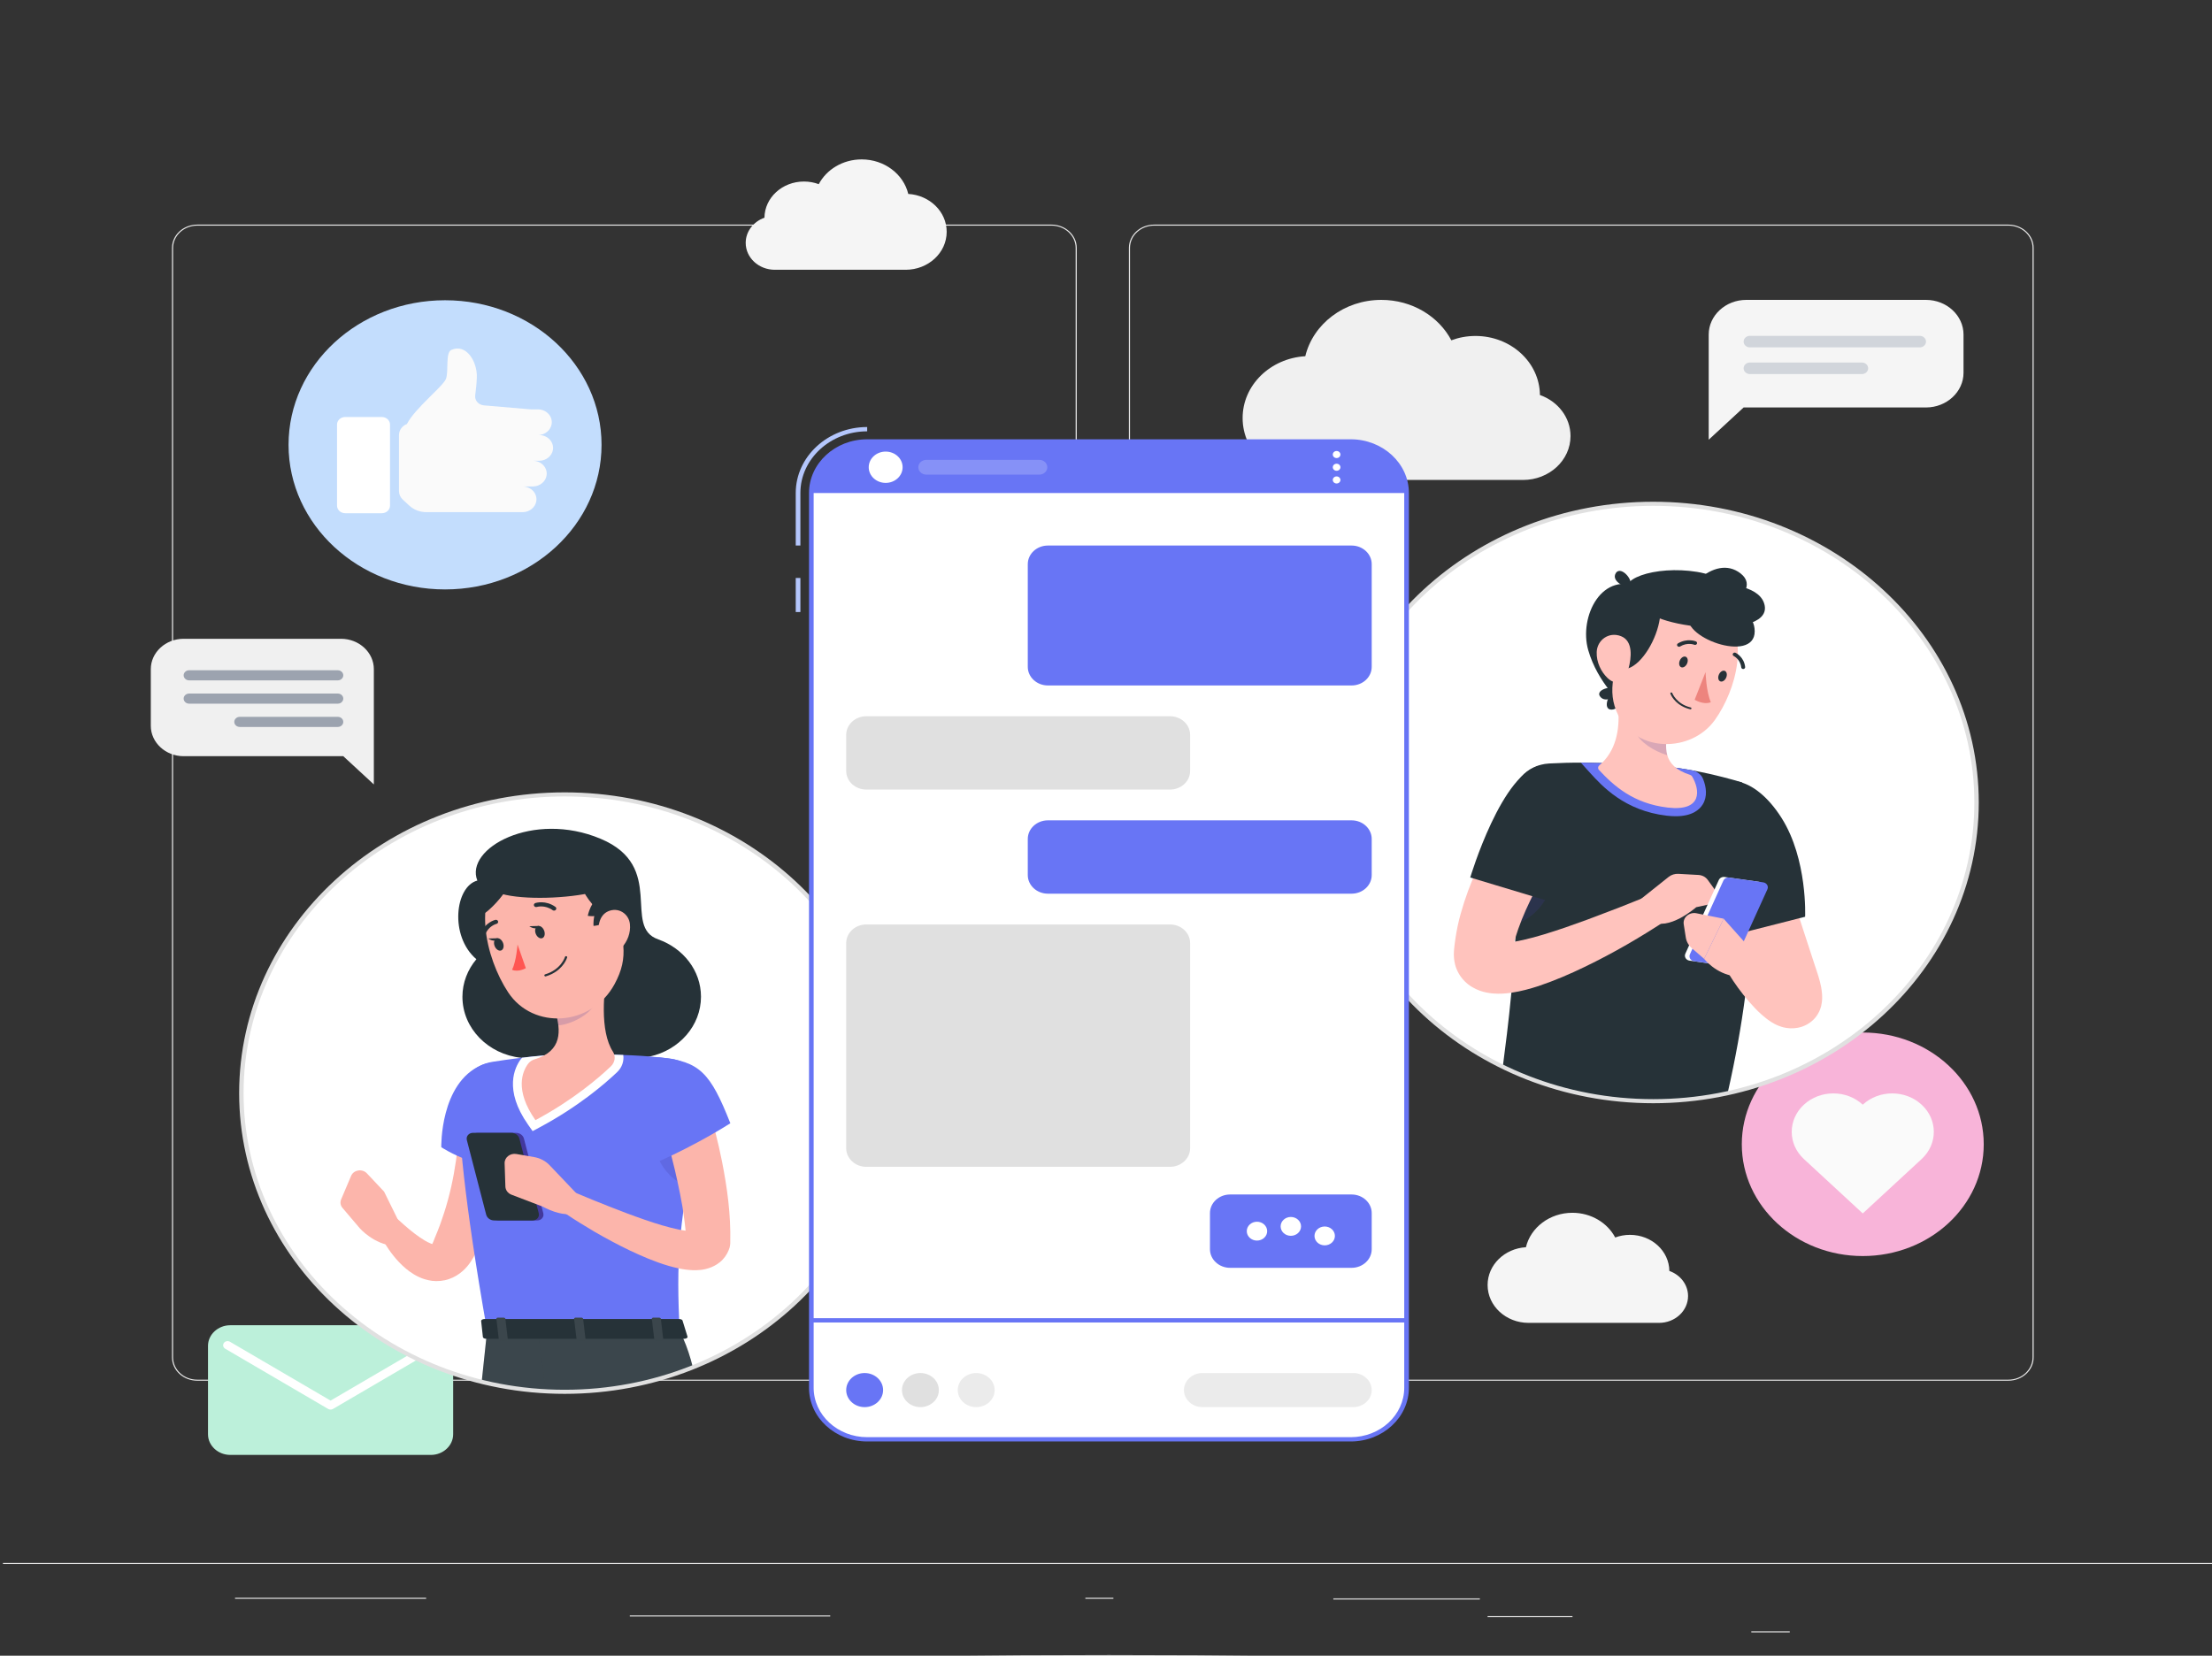 <svg width="374" height="280" viewBox="0 0 374 280" fill="none" xmlns="http://www.w3.org/2000/svg">
<rect x="0" y="0" width="374" height="280" fill="#333333" stroke="none"/>
<g clip-path="url(#clip0_3763_39254)">
<path d="M374.5 264.321H0.5V264.494H374.5V264.321Z" fill="#EBEBEB"/>
<path d="M250.209 270.315H225.434V270.488H250.209V270.315Z" fill="#EBEBEB"/>
<path d="M302.609 275.902H296.106V276.075H302.609V275.902Z" fill="#EBEBEB"/>
<path d="M265.875 273.31H251.52V273.483H265.875V273.31Z" fill="#EBEBEB"/>
<path d="M72.048 270.189H39.739V270.362H72.048V270.189Z" fill="#EBEBEB"/>
<path d="M188.248 270.189H183.511V270.362H188.248V270.189Z" fill="#EBEBEB"/>
<path d="M140.375 273.195H106.486V273.368H140.375V273.195Z" fill="#EBEBEB"/>
<path d="M177.786 233.494H33.348C30.994 233.494 29.079 231.724 29.079 229.548V41.929C29.079 39.754 30.994 37.983 33.348 37.983H177.786C180.14 37.983 182.055 39.754 182.055 41.929V229.548C182.055 231.724 180.14 233.494 177.786 233.494ZM33.348 38.157C31.097 38.157 29.266 39.849 29.266 41.93V229.549C29.266 231.63 31.097 233.322 33.348 233.322H177.786C180.037 233.322 181.868 231.63 181.868 229.549V41.929C181.868 39.849 180.037 38.156 177.786 38.156L33.348 38.157Z" fill="#EBEBEB"/>
<path d="M339.576 233.494H195.139C192.785 233.494 190.87 231.724 190.87 229.548V41.929C190.87 39.754 192.786 37.983 195.139 37.983H339.576C341.931 37.983 343.846 39.754 343.846 41.929V229.548C343.847 231.724 341.931 233.494 339.576 233.494ZM195.139 38.157C192.888 38.157 191.057 39.849 191.057 41.93V229.549C191.057 231.63 192.888 233.322 195.139 233.322H339.576C341.828 233.322 343.659 231.63 343.659 229.549V41.929C343.659 39.849 341.828 38.156 339.576 38.156L195.139 38.157Z" fill="#EBEBEB"/>
<path d="M75.248 99.68C89.862 99.68 101.708 88.733 101.708 75.228C101.708 61.724 89.862 50.776 75.248 50.776C60.634 50.776 48.787 61.724 48.787 75.228C48.787 88.733 60.634 99.68 75.248 99.68Z" fill="#C3DDFD"/>
<path d="M91.162 73.576H90.946C92.129 73.576 93.128 72.764 93.278 71.68C93.459 70.381 92.364 69.231 90.946 69.231H89.747L81.823 68.553C80.898 68.474 80.232 67.703 80.348 66.851C80.473 65.917 80.589 64.82 80.623 63.776C80.706 61.208 78.869 58.041 76.309 59.176C75.272 59.636 75.895 62.822 75.397 64.085C74.899 65.346 70.14 69.068 68.801 71.705C67.989 72.021 67.461 72.755 67.461 73.568V83.059C67.461 83.595 67.691 84.109 68.101 84.488L69.209 85.512C69.971 86.216 71.006 86.612 72.084 86.612H82.512H86.925H88.35C89.533 86.612 90.532 85.8 90.683 84.716C90.863 83.417 89.768 82.267 88.35 82.267H90.087C91.27 82.267 92.269 81.455 92.42 80.371C92.6 79.072 91.505 77.922 90.087 77.922H91.161C92.343 77.922 93.343 77.11 93.493 76.026C93.674 74.726 92.579 73.576 91.162 73.576Z" fill="#FAFAFA"/>
<path d="M64.555 86.793H58.373C57.605 86.793 56.983 86.218 56.983 85.51V71.804C56.983 71.094 57.606 70.52 58.373 70.52H64.555C65.323 70.52 65.945 71.095 65.945 71.804V85.51C65.945 86.218 65.322 86.793 64.555 86.793Z" fill="white"/>
<path d="M260.367 66.802C260.317 61.279 255.458 56.816 249.47 56.816C248.027 56.816 246.651 57.078 245.39 57.548C243.25 53.502 238.754 50.715 233.552 50.715C227.262 50.715 222.005 54.792 220.697 60.241C214.781 60.593 210.1 65.136 210.1 70.692C210.1 76.477 215.175 81.167 221.435 81.167H257.505C261.943 81.167 265.54 77.842 265.54 73.742C265.541 70.572 263.392 67.868 260.367 66.802Z" fill="#F0F0F0"/>
<path d="M282.25 214.934C282.219 211.557 279.249 208.829 275.588 208.829C274.706 208.829 273.865 208.988 273.094 209.276C271.786 206.803 269.037 205.098 265.857 205.098C262.012 205.098 258.798 207.59 257.999 210.922C254.382 211.137 251.521 213.914 251.521 217.311C251.521 220.848 254.623 223.715 258.45 223.715H280.501C283.214 223.715 285.413 221.683 285.413 219.176C285.412 217.238 284.099 215.585 282.25 214.934Z" fill="#F5F5F5"/>
<path d="M314.952 212.414C326.248 212.414 335.406 203.952 335.406 193.514C335.406 183.075 326.248 174.613 314.952 174.613C303.656 174.613 294.499 183.075 294.499 193.514C294.499 203.952 303.656 212.414 314.952 212.414Z" fill="#F8B4D9"/>
<path d="M324.904 186.814C322.155 184.275 317.7 184.275 314.952 186.814C312.204 184.275 307.749 184.275 305.001 186.814C302.253 189.354 302.253 193.471 305.001 196.01L314.952 205.206L324.904 196.01C327.652 193.471 327.652 189.354 324.904 186.814Z" fill="#FAFAFA"/>
<path d="M129.253 36.819C129.283 33.434 132.261 30.698 135.931 30.698C136.816 30.698 137.659 30.858 138.432 31.146C139.744 28.666 142.5 26.957 145.688 26.957C149.544 26.957 152.767 29.456 153.568 32.796C157.194 33.012 160.063 35.796 160.063 39.202C160.063 42.748 156.953 45.623 153.115 45.623H131.007C128.286 45.623 126.081 43.585 126.081 41.071C126.082 39.129 127.399 37.472 129.253 36.819Z" fill="#F5F5F5"/>
<path d="M35.168 242.559V227.601C35.168 225.684 36.866 224.115 38.941 224.115H72.846C74.921 224.115 76.619 225.684 76.619 227.601V242.559C76.619 244.477 74.921 246.046 72.846 246.046H38.941C36.866 246.045 35.168 244.477 35.168 242.559Z" fill="#BCF0DA"/>
<path d="M55.894 238.38C55.754 238.38 55.614 238.344 55.491 238.273L38.077 228.085C37.725 227.879 37.621 227.45 37.843 227.125C38.066 226.8 38.53 226.705 38.882 226.909L55.894 236.86L72.905 226.909C73.257 226.704 73.721 226.8 73.944 227.125C74.166 227.45 74.062 227.879 73.71 228.085L56.296 238.273C56.173 238.344 56.033 238.38 55.894 238.38Z" fill="white"/>
<path d="M31.05 108.027H57.657C60.711 108.027 63.209 110.336 63.209 113.158V127.882V132.657L58.042 127.882H31.05C27.996 127.882 25.498 125.574 25.498 122.751V113.158C25.497 110.336 27.996 108.027 31.05 108.027Z" fill="#F0F0F0"/>
<path d="M31.976 115.059H57.117C57.626 115.059 58.042 114.674 58.042 114.204C58.042 113.734 57.626 113.349 57.117 113.349H31.976C31.467 113.349 31.051 113.734 31.051 114.204C31.051 114.674 31.467 115.059 31.976 115.059Z" fill="#9CA3AF"/>
<path d="M31.976 118.999H57.117C57.626 118.999 58.042 118.614 58.042 118.144C58.042 117.674 57.626 117.289 57.117 117.289H31.976C31.467 117.289 31.051 117.674 31.051 118.144C31.051 118.614 31.467 118.999 31.976 118.999Z" fill="#9CA3AF"/>
<path d="M40.536 122.937H57.117C57.625 122.937 58.042 122.552 58.042 122.082C58.042 121.611 57.625 121.227 57.117 121.227H40.536C40.026 121.227 39.61 121.612 39.61 122.082C39.61 122.552 40.026 122.937 40.536 122.937Z" fill="#9CA3AF"/>
<path d="M325.644 50.715H295.248C291.759 50.715 288.904 53.352 288.904 56.577V68.907V74.362L294.808 68.907H325.644C329.132 68.907 331.988 66.269 331.988 63.045V56.577C331.988 53.353 329.133 50.715 325.644 50.715Z" fill="#F5F5F5"/>
<path d="M324.587 58.748H295.865C295.283 58.748 294.808 58.308 294.808 57.771C294.808 57.234 295.283 56.794 295.865 56.794H324.587C325.168 56.794 325.644 57.234 325.644 57.771C325.644 58.308 325.168 58.748 324.587 58.748Z" fill="#D1D5DB"/>
<path d="M314.807 63.258H295.865C295.283 63.258 294.808 62.819 294.808 62.281C294.808 61.744 295.283 61.305 295.865 61.305H314.807C315.388 61.305 315.864 61.744 315.864 62.281C315.865 62.819 315.389 63.258 314.807 63.258Z" fill="#D1D5DB"/>
<path d="M187.5 295.54C267.597 295.54 332.529 292.035 332.529 287.713C332.529 283.39 267.597 279.886 187.5 279.886C107.402 279.886 42.471 283.39 42.471 287.713C42.471 292.035 107.402 295.54 187.5 295.54Z" fill="#F5F5F5"/>
<path d="M150.137 184.861C150.137 205.639 136.561 223.493 117.15 231.248C113.238 232.811 109.087 233.965 104.764 234.649C101.742 235.126 98.638 235.375 95.473 235.375C94.404 235.375 93.342 235.347 92.287 235.285C88.554 235.092 84.927 234.553 81.441 233.695C58.051 227.972 40.81 208.272 40.81 184.861C40.81 156.963 65.284 134.346 95.473 134.346C125.663 134.346 150.137 156.963 150.137 184.861Z" fill="white"/>
<path d="M111.301 158.864H111.324C105.115 156.797 112.723 146.532 101.547 141.846C90.111 137.042 78.539 143.491 80.708 148.917C76.946 149.905 75.958 158.297 80.544 162.216C79.07 163.979 78.187 166.177 78.187 168.568C78.187 173.905 82.533 178.294 88.121 178.888C88.128 178.888 88.128 178.888 88.136 178.888C88.173 178.902 88.211 178.902 88.24 178.902H88.248C88.637 178.944 89.026 178.964 89.43 178.964C90.073 178.964 90.701 178.916 91.315 178.812H91.322C91.921 178.722 92.512 178.584 93.073 178.398H93.08C95.197 177.727 97.022 176.483 98.353 174.879C99.647 176.434 101.413 177.644 103.447 178.328C103.447 178.328 103.447 178.328 103.455 178.335C103.597 178.377 103.732 178.425 103.881 178.46C104.375 178.612 104.891 178.729 105.415 178.805C106.02 178.902 106.634 178.951 107.27 178.951C108.167 178.951 109.042 178.854 109.88 178.667C114.832 177.582 118.52 173.469 118.52 168.555C118.52 164.131 115.52 160.364 111.301 158.864Z" fill="#263238"/>
<path d="M85.824 188.42C85.802 187.957 85.779 187.57 85.727 186.996C85.532 184.985 83.647 183.45 81.448 183.554C79.406 183.651 77.791 185.109 77.581 186.92C77.574 186.927 77.574 186.934 77.581 186.941C77.551 187.134 77.551 187.328 77.559 187.521L77.566 187.68C77.581 187.902 77.596 188.309 77.596 188.641L77.604 189.719C77.604 190.438 77.574 191.178 77.529 191.911C77.462 193.072 77.357 194.247 77.207 195.408C77.17 195.712 77.132 196.023 77.088 196.328C76.669 199.272 76.025 202.189 75.113 205.037C74.896 205.749 74.619 206.447 74.387 207.159C74.14 207.864 73.834 208.548 73.557 209.246L73.243 210.041C73.168 210.214 73.093 210.339 73.093 210.38C72.974 210.352 72.839 210.304 72.697 210.235C72.173 210.021 71.575 209.661 70.984 209.253C69.802 208.445 68.56 207.38 67.461 206.371L67.364 206.288C67.319 206.253 67.289 206.226 67.244 206.184H67.236C66.653 205.742 65.838 205.604 65.097 205.901C64.065 206.323 63.586 207.442 64.042 208.403C64.394 209.136 64.76 209.772 65.172 210.428C65.232 210.532 65.299 210.636 65.366 210.74C65.838 211.493 66.391 212.219 67.004 212.938C67.633 213.65 68.336 214.355 69.249 215.025C70.161 215.661 71.29 216.359 73.056 216.608C73.938 216.712 74.978 216.636 75.921 216.304C76.863 215.986 77.641 215.467 78.232 214.942C78.83 214.417 79.249 213.878 79.601 213.359C79.773 213.104 79.93 212.848 80.065 212.599C80.139 212.468 80.192 212.357 80.237 212.26C80.244 212.253 80.237 212.253 80.237 212.253C80.281 212.163 80.326 212.087 80.371 211.991C81.164 210.449 81.882 208.88 82.496 207.277C82.63 206.931 82.757 206.585 82.885 206.233C82.952 206.053 83.019 205.866 83.079 205.68C83.999 203.074 84.687 200.406 85.151 197.703C85.166 197.599 85.188 197.503 85.203 197.399C85.241 197.164 85.278 196.929 85.316 196.694V196.646C85.338 196.535 85.36 196.411 85.375 196.293V196.272C85.57 194.959 85.704 193.639 85.772 192.312C85.787 192.07 85.802 191.821 85.809 191.579C85.839 190.964 85.854 190.348 85.854 189.733C85.862 189.298 85.847 188.862 85.824 188.42Z" fill="#FCB5AB"/>
<path d="M81.41 180.125C87.431 177.551 91.4 188.619 90.313 197.689C81.76 198.801 74.611 194.005 74.611 194.005C74.611 194.005 74.373 183.133 81.41 180.125Z" fill="#6875F5"/>
<path d="M77.585 185.692C77.503 191.198 78.371 202.377 82.362 225.057H114.905C114.41 213.945 114.351 206.701 119.082 186.664C119.942 183.02 117.238 179.482 113.235 179.007C111.266 178.773 109.07 178.569 106.855 178.47C101.379 178.226 96.891 178.064 92.077 178.471C89.061 178.725 85.852 179.166 83.315 179.559C80.055 180.064 77.631 182.638 77.585 185.692Z" fill="#6875F5"/>
<path opacity="0.2" d="M112.518 189.979L117.993 191.426C117.242 194.846 116.648 197.864 116.186 200.575C112.147 199.375 108.41 192.736 112.518 189.979Z" fill="#42389D"/>
<path d="M64.94 201.519L62.033 198.427C61.252 197.597 59.798 197.83 59.365 198.853L57.678 202.837C57.474 203.319 57.56 203.865 57.907 204.272L60.839 207.724C60.839 207.724 63.233 210.453 66.556 210.671L67.836 207.395L64.94 201.519Z" fill="#FCB5AB"/>
<path d="M89.277 190.184L90.051 191.287L91.283 190.628C97.813 187.129 102.274 183.284 104.351 181.304C105.18 180.514 105.53 179.437 105.379 178.408C100.56 178.204 96.45 178.103 92.077 178.472C90.823 178.578 89.537 178.717 88.279 178.87C88.202 178.953 88.122 179.032 88.055 179.123C87.043 180.483 85.135 184.284 89.277 190.184Z" fill="white"/>
<path d="M102.784 163.645C102.05 167.563 101.387 174.365 103.628 177.843C104.144 178.645 103.981 179.67 103.277 180.34C101.233 182.288 96.894 186.022 90.532 189.431C86.933 184.304 88.361 181.151 89.288 179.905C89.554 179.547 89.942 179.277 90.389 179.145C95.1 177.753 94.857 174.26 93.887 170.987L102.784 163.645Z" fill="#FCB5AB"/>
<path opacity="0.2" d="M100.527 167.153L93.891 170.983C94.132 171.786 94.324 172.602 94.404 173.396C95.946 173.365 99.659 171.912 100.694 169.522C101.089 168.61 100.71 167.605 100.527 167.153Z" fill="#42389D"/>
<path d="M103.478 151.633C105.458 158.75 106.46 161.724 103.9 166.446C100.049 173.55 90.156 174.241 85.915 167.813C82.098 162.027 79.501 151.36 85.922 146.373C92.247 141.459 101.499 144.515 103.478 151.633Z" fill="#FCB5AB"/>
<path d="M97.926 148.837C99.235 153.848 104.811 156.588 104.811 156.588C104.811 156.588 107.222 152.696 105.566 148.837C103.91 144.977 97.926 148.837 97.926 148.837Z" fill="#263238"/>
<path d="M101.858 152.267C100.115 153.951 100.349 156.581 100.349 156.581C100.349 156.581 102.54 156.478 103.724 154.953C104.909 153.428 101.858 152.267 101.858 152.267Z" fill="#263238"/>
<path d="M101.953 151.022C99.827 152.276 99.379 154.882 99.379 154.882C99.379 154.882 101.534 155.262 103.077 154.041C104.618 152.82 101.953 151.022 101.953 151.022Z" fill="#263238"/>
<path d="M82.553 148.951C80.982 153.617 106.193 152.062 103.93 148.26C101.668 144.458 95.809 142.5 92.037 142.846C88.265 143.191 83.76 145.668 82.553 148.951Z" fill="#263238"/>
<path d="M83.49 147.724C81.537 148.104 80.314 154.983 81.573 154.637C82.832 154.292 90.266 146.405 83.49 147.724Z" fill="#263238"/>
<path d="M106.192 225.055C106.192 225.055 106.117 225.532 105.983 226.41C105.751 227.986 105.317 230.861 104.763 234.649C101.741 235.126 98.637 235.375 95.473 235.375C94.403 235.375 93.341 235.347 92.287 235.285C88.554 235.092 84.926 234.553 81.441 233.695C81.785 230.384 82.054 227.848 82.211 226.41C82.308 225.532 82.361 225.055 82.361 225.055H106.192Z" fill="#263238"/>
<path opacity="0.1" d="M106.192 225.055C106.192 225.055 106.117 225.532 105.983 226.41C105.751 227.986 105.317 230.861 104.763 234.649C101.741 235.126 98.637 235.375 95.473 235.375C94.403 235.375 93.341 235.347 92.287 235.285C88.554 235.092 84.926 234.553 81.441 233.695C81.785 230.384 82.054 227.848 82.211 226.41C82.308 225.532 82.361 225.055 82.361 225.055H106.192Z" fill="white"/>
<path d="M115.543 226.41C116.194 227.889 116.717 229.507 117.151 231.249C113.239 232.811 109.088 233.965 104.764 234.649C101.742 235.126 98.638 235.375 95.474 235.375C94.405 235.375 93.342 235.347 92.288 235.285C91.742 231.2 91.338 228.076 91.128 226.41C91.016 225.532 90.956 225.055 90.956 225.055H114.907C115.132 225.491 115.349 225.947 115.543 226.41Z" fill="#263238"/>
<path opacity="0.1" d="M115.543 226.41C116.194 227.889 116.717 229.507 117.151 231.249C113.239 232.811 109.088 233.965 104.764 234.649C101.742 235.126 98.638 235.375 95.474 235.375C94.405 235.375 93.342 235.347 92.288 235.285C91.742 231.2 91.338 228.076 91.128 226.41C91.016 225.532 90.956 225.055 90.956 225.055H114.907C115.132 225.491 115.349 225.947 115.543 226.41Z" fill="white"/>
<path d="M92.018 157.42C92.217 157.988 92.052 158.546 91.651 158.666C91.249 158.787 90.761 158.423 90.562 157.855C90.363 157.287 90.528 156.728 90.93 156.609C91.332 156.489 91.819 156.852 92.018 157.42Z" fill="#263238"/>
<path d="M85.067 159.499C85.266 160.067 85.102 160.625 84.7 160.745C84.299 160.865 83.811 160.502 83.612 159.933C83.413 159.365 83.578 158.807 83.979 158.687C84.382 158.567 84.869 158.93 85.067 159.499Z" fill="#263238"/>
<path d="M84.167 158.666L82.552 158.714C82.552 158.714 83.684 159.554 84.167 158.666Z" fill="#263238"/>
<path d="M87.505 159.725C87.505 159.725 87.318 162.483 86.582 164.007C87.639 164.464 88.907 163.732 88.907 163.732L87.505 159.725Z" fill="#FF5652"/>
<path d="M93.287 164.721C92.987 164.869 92.654 165.001 92.285 165.112C92.186 165.142 92.079 165.091 92.046 164.999C92.014 164.907 92.066 164.809 92.168 164.777C94.866 163.973 95.517 161.852 95.524 161.831C95.551 161.737 95.656 161.681 95.757 161.707C95.858 161.732 95.918 161.829 95.891 161.922C95.866 162.005 95.342 163.713 93.287 164.721Z" fill="#263238"/>
<path d="M106.503 156.247C106.67 157.763 106.064 159.209 105.191 160.166C103.878 161.606 102.078 160.776 101.486 159.078C100.953 157.549 100.993 154.958 102.772 154.136C104.524 153.328 106.312 154.514 106.503 156.247Z" fill="#FCB5AB"/>
<path d="M93.737 153.992C93.638 154.006 93.533 153.984 93.447 153.923C92.109 152.965 90.784 153.373 90.769 153.378C90.573 153.439 90.356 153.345 90.286 153.161C90.217 152.978 90.322 152.779 90.52 152.715C90.59 152.693 92.251 152.178 93.912 153.368C94.077 153.486 94.108 153.706 93.979 153.86C93.918 153.935 93.83 153.979 93.737 153.992Z" fill="#263238"/>
<path d="M81.837 158.264C81.752 158.301 81.652 158.309 81.555 158.279C81.357 158.217 81.25 158.017 81.317 157.834C81.99 155.997 83.682 155.575 83.754 155.559C83.958 155.511 84.164 155.624 84.216 155.811C84.269 155.998 84.147 156.189 83.944 156.238C83.878 156.254 82.571 156.598 82.036 158.06C82.002 158.154 81.928 158.226 81.837 158.264Z" fill="#263238"/>
<path d="M122.072 196.404C121.743 194.759 121.369 193.12 120.958 191.503C120.815 190.936 120.666 190.376 120.516 189.816C120.105 188.344 119.701 186.906 119.237 185.448V185.441C119.013 184.736 118.773 184.031 118.512 183.305C117.831 181.39 115.617 180.291 113.5 180.851C111.323 181.425 110.059 183.519 110.688 185.531L110.702 185.586C111.166 187.107 111.66 188.69 112.116 190.279C112.251 190.749 112.385 191.226 112.513 191.696C112.857 192.941 113.186 194.192 113.507 195.436C113.717 196.252 113.919 197.067 114.113 197.883C114.263 198.519 114.405 199.148 114.54 199.784C114.854 201.215 115.138 202.638 115.385 204.062C115.43 204.353 115.475 204.65 115.52 204.94C115.677 206.012 115.819 207.076 115.924 208.127C115.669 208.099 115.407 208.058 115.146 208.009C115.033 207.988 114.921 207.968 114.809 207.947C112.961 207.56 110.957 206.952 108.99 206.267C107.015 205.59 105.025 204.83 103.043 204.049C101.143 203.316 99.243 202.514 97.381 201.74C97.291 201.705 97.201 201.664 97.111 201.629L97.074 201.615C96.221 201.263 95.189 201.484 94.606 202.21C93.932 203.039 94.119 204.221 95.024 204.843C95.264 205.009 95.503 205.175 95.75 205.327C95.757 205.327 95.757 205.327 95.757 205.327C97.343 206.399 98.959 207.373 100.597 208.348C102.504 209.447 104.449 210.491 106.484 211.472C108.526 212.426 110.605 213.352 112.991 214.057C113.552 214.216 114.113 214.368 114.719 214.493C115.43 214.645 116.208 214.762 117.105 214.804C117.951 214.818 118.93 214.825 120.247 214.313C120.89 214.05 121.616 213.636 122.199 213C122.783 212.385 123.157 211.645 123.359 210.981C123.418 210.753 123.463 210.505 123.471 210.263V210.131C123.583 205.362 122.947 200.841 122.072 196.404Z" fill="#FCB5AB"/>
<path d="M111.701 178.837C118.295 179.516 120.101 181.388 123.485 189.96C116.355 194.465 109.442 197.255 109.442 197.255C109.442 197.255 103.997 178.043 111.701 178.837Z" fill="#6875F5"/>
<path d="M115.391 223.293L116.224 225.985C116.337 226.194 116.07 226.407 115.693 226.407H82.2C81.907 226.407 81.664 226.274 81.645 226.103L81.352 223.412C81.332 223.225 81.586 223.067 81.907 223.067H114.862C115.104 223.068 115.318 223.159 115.391 223.293Z" fill="#263238"/>
<path d="M110.966 226.699H111.849C112.025 226.699 112.159 226.615 112.147 226.513L111.733 223.015C111.721 222.913 111.567 222.829 111.391 222.829H110.509C110.333 222.829 110.199 222.913 110.211 223.015L110.625 226.513C110.637 226.615 110.791 226.699 110.966 226.699Z" fill="#263238"/>
<path opacity="0.1" d="M110.966 226.699H111.849C112.025 226.699 112.159 226.615 112.147 226.513L111.733 223.015C111.721 222.913 111.567 222.829 111.391 222.829H110.509C110.333 222.829 110.199 222.913 110.211 223.015L110.625 226.513C110.637 226.615 110.791 226.699 110.966 226.699Z" fill="white"/>
<path d="M84.681 226.699H85.564C85.74 226.699 85.874 226.615 85.862 226.513L85.448 223.015C85.436 222.913 85.282 222.829 85.106 222.829H84.224C84.048 222.829 83.914 222.913 83.926 223.015L84.339 226.513C84.352 226.615 84.505 226.699 84.681 226.699Z" fill="#263238"/>
<path opacity="0.1" d="M84.681 226.699H85.564C85.74 226.699 85.874 226.615 85.862 226.513L85.448 223.015C85.436 222.913 85.282 222.829 85.106 222.829H84.224C84.048 222.829 83.914 222.913 83.926 223.015L84.339 226.513C84.352 226.615 84.505 226.699 84.681 226.699Z" fill="white"/>
<path d="M97.824 226.699H98.707C98.882 226.699 99.016 226.615 99.004 226.513L98.591 223.015C98.579 222.913 98.424 222.829 98.249 222.829H97.366C97.19 222.829 97.056 222.913 97.068 223.015L97.482 226.513C97.495 226.615 97.648 226.699 97.824 226.699Z" fill="#263238"/>
<path opacity="0.1" d="M97.824 226.699H98.707C98.882 226.699 99.016 226.615 99.004 226.513L98.591 223.015C98.579 222.913 98.424 222.829 98.249 222.829H97.366C97.19 222.829 97.056 222.913 97.068 223.015L97.482 226.513C97.495 226.615 97.648 226.699 97.824 226.699Z" fill="white"/>
<path d="M90.827 206.394H84.318C83.679 206.394 83.124 205.989 82.975 205.416L79.705 192.806C79.539 192.164 80.033 191.577 80.737 191.577H87.235C87.88 191.577 88.442 191.986 88.592 192.566L91.859 205.166C92.025 205.806 91.532 206.394 90.827 206.394Z" fill="#42389D"/>
<path d="M90.057 206.394H83.559C82.913 206.394 82.352 205.985 82.201 205.405L78.935 192.806C78.769 192.164 79.263 191.577 79.966 191.577H86.464C87.11 191.577 87.671 191.986 87.822 192.566L91.088 205.166C91.254 205.806 90.761 206.394 90.057 206.394Z" fill="#263238"/>
<path d="M97.786 205.009L97.593 201.957L92.931 197.057C92.248 196.34 91.325 195.854 90.309 195.677L87.312 195.158C86.256 194.974 85.287 195.74 85.32 196.732L85.449 200.653C85.469 201.265 85.875 201.808 86.487 202.041L91.76 204.056V204.055C93.181 204.819 95.726 205.874 97.786 205.009Z" fill="#FCB5AB"/>
<path d="M91.118 156.588L89.503 156.636C89.503 156.636 90.634 157.476 91.118 156.588Z" fill="#263238"/>
<path d="M95.472 235.718C65.124 235.718 40.435 212.902 40.435 184.859C40.435 156.815 65.124 134 95.472 134C125.819 134 150.508 156.815 150.508 184.859C150.508 212.902 125.819 235.718 95.472 235.718ZM95.472 134.69C65.537 134.69 41.183 157.196 41.183 184.858C41.183 212.521 65.537 235.026 95.472 235.026C125.407 235.026 149.76 212.52 149.76 184.858C149.76 157.196 125.407 134.69 95.472 134.69Z" fill="#E0E0E0"/>
<path d="M334.191 135.713C334.191 159.609 316.231 179.633 292.101 184.88C288.069 185.764 283.858 186.228 279.527 186.228C270.342 186.228 261.687 184.133 254.088 180.435C236.712 171.975 224.863 155.123 224.863 135.713C224.863 107.815 249.338 85.199 279.527 85.199C309.716 85.199 334.191 107.815 334.191 135.713Z" fill="white"/>
<path d="M277.571 99.479C270.86 96.234 266.912 104.298 268.533 109.943C270.154 115.589 274.392 119.179 274.392 119.179C274.392 119.179 280.794 110.642 280.82 106.633C280.852 101.667 280.075 100.689 277.571 99.479Z" fill="#263238"/>
<path d="M273.692 116.894C273.482 115.663 269.577 116.451 270.537 117.782C271.498 119.114 273.791 117.471 273.692 116.894Z" fill="#263238"/>
<path d="M273.367 117.072C272.13 116.575 270.755 120.043 272.486 120.009C274.217 119.973 273.946 117.304 273.367 117.072Z" fill="#263238"/>
<path d="M275.711 100.881C272.585 98.02 279.859 95.562 286.943 96.714C294.026 97.866 296.326 103.607 293.829 106.42C291.843 108.659 279.552 104.394 275.711 100.881Z" fill="#263238"/>
<path d="M275.422 99.163C276.538 98.464 274.108 95.532 273.212 96.9C272.315 98.27 274.899 99.49 275.422 99.163Z" fill="#263238"/>
<path d="M296.258 154.238C296.236 154.881 296.213 155.545 296.183 156.222C296.161 156.588 296.146 156.968 296.124 157.349C296.064 158.337 295.996 159.353 295.914 160.397C295.884 160.839 295.847 161.282 295.802 161.731C295.802 161.793 295.794 161.855 295.787 161.918C295.75 162.374 295.712 162.837 295.66 163.307C295.495 165 295.293 166.763 295.054 168.588C294.403 173.537 293.446 178.97 292.099 184.88C288.068 185.765 283.856 186.228 279.525 186.228C270.34 186.228 261.686 184.133 254.086 180.435C254.512 177.138 255.073 172.846 255.537 167.883C255.791 165.187 256.023 162.284 256.188 159.243C256.195 159.014 256.21 158.779 256.218 158.551C256.255 157.812 256.293 157.065 256.322 156.312C256.337 155.849 256.352 155.386 256.367 154.915C256.39 154.286 256.405 153.651 256.42 153.008L256.442 151.432V150.768C256.45 150.416 256.45 150.056 256.45 149.697C256.45 148.487 256.435 147.271 256.405 146.04V145.978C256.33 142.798 256.15 139.557 255.836 136.287C255.821 136.094 255.806 135.893 255.784 135.7C255.619 134.054 256.195 132.499 257.25 131.317C258.357 130.066 260.01 129.23 261.895 129.119C261.932 129.119 261.977 129.119 262.015 129.112C262.875 129.064 263.795 129.029 264.722 129.002C265.568 128.981 266.428 128.967 267.288 128.974H267.774C268.231 128.981 268.717 128.988 269.21 129.002C269.734 129.015 270.28 129.029 270.834 129.043C271.297 129.05 271.761 129.064 272.232 129.078C274.895 129.168 277.73 129.306 280.221 129.513C280.386 129.527 280.55 129.541 280.707 129.555C281.665 129.638 282.555 129.734 283.363 129.838C283.52 129.859 283.677 129.879 283.826 129.9C284.477 129.99 285.12 130.094 285.749 130.211C285.854 130.225 285.958 130.246 286.055 130.267C287.088 130.453 288.075 130.661 288.995 130.861C292.219 131.587 294.56 132.326 294.56 132.326C294.56 132.326 294.568 132.34 294.575 132.368C294.657 132.686 295.218 134.808 295.682 138.658C295.996 141.292 296.273 144.741 296.318 148.964C296.318 148.964 296.318 148.964 296.318 148.971C296.34 150.609 296.326 152.365 296.258 154.238Z" fill="#263238"/>
<path d="M308.071 168.164C308.003 167.245 307.869 166.64 307.721 166.056C307.407 164.84 307.138 164.167 306.859 163.286L305.201 158.216L301.888 148.033C300.78 144.64 299.635 141.237 298.453 137.881L288.196 140.758C289.267 144.226 290.423 147.633 291.652 151.039C292.874 154.443 294.15 157.834 295.499 161.21C295.575 161.404 295.655 161.596 295.732 161.79L292.262 164.646C293.283 166.33 294.405 167.847 295.706 169.376C296.376 170.124 297.05 170.888 297.917 171.637C298.351 172.016 298.819 172.403 299.46 172.818C299.798 173.027 300.166 173.251 300.739 173.479C300.882 173.535 301.028 173.59 301.228 173.648L301.508 173.728L301.865 173.804C302.325 173.89 303.032 173.981 303.982 173.806C304.236 173.755 304.486 173.689 304.732 173.606C305.008 173.506 305.28 173.383 305.537 173.242C306.031 172.973 306.553 172.543 306.857 172.178C307.571 171.333 307.748 170.712 307.911 170.16C308.147 169.146 308.085 168.651 308.071 168.164Z" fill="#FFC3BD"/>
<path d="M287.347 136.025C284.577 141.724 293.325 158.06 293.325 158.06L305.206 155.036C305.206 155.036 305.642 145.309 301.226 138.332C296.693 131.168 290.388 129.771 287.347 136.025Z" fill="#263238"/>
<path d="M287.939 131.705C287.63 130.957 286.908 130.42 286.059 130.265C285.957 130.247 285.854 130.229 285.751 130.21C285.121 130.095 284.477 129.994 283.824 129.898C279.464 129.278 272.135 129.027 267.291 128.972C267.29 128.976 267.291 128.974 267.289 128.978L268.817 130.67C270.865 132.922 274.676 137.115 281.797 137.942C282.334 138.004 282.847 138.036 283.319 138.036C283.319 138.036 283.32 138.036 283.319 138.036C286.089 138.036 287.338 136.948 287.899 136.035C288.707 134.716 288.514 133.095 287.939 131.705Z" fill="#6875F5"/>
<path opacity="0.2" d="M262.985 143.487L256.407 145.847C256.409 145.915 256.413 145.972 256.403 146.038C256.487 149.567 256.45 153.014 256.312 156.312C263.172 153.682 263.288 145.796 262.985 143.487Z" fill="#42389D"/>
<path d="M273.615 119.992C273.873 123.421 273.215 127.069 270.408 129.431C270.169 129.631 270.13 129.965 270.339 130.192C272.846 132.898 276.179 135.898 281.983 136.572C287.925 137.261 287.423 133.503 286.084 131.287C286.016 131.174 285.898 131.091 285.766 131.047C280.953 129.462 281.494 126.393 282.057 123.022C282.176 122.31 281.788 121.607 281.094 121.277L275.711 118.721C274.714 118.247 273.537 118.958 273.615 119.992Z" fill="#FFC3BD"/>
<path opacity="0.2" d="M282.027 123.216L276.186 123.021C276.275 123.272 276.388 123.527 276.503 123.77C277.298 125.54 279.522 126.964 281.903 127.723C281.507 126.388 281.761 124.835 282.027 123.216Z" fill="#42389D"/>
<path d="M275.022 106.962C273.03 113.181 271.521 116.727 273.616 120.968C276.767 127.346 285.99 127.295 289.952 121.751C293.519 116.762 296.178 107.43 290.688 102.842C285.28 98.321 277.014 100.743 275.022 106.962Z" fill="#FFC3BD"/>
<path d="M273.411 112.94C278.172 115.285 284.61 99.815 277.738 99.814C270.865 99.812 271.181 111.842 273.411 112.94Z" fill="#263238"/>
<path d="M269.967 110.264C269.903 112.011 270.718 113.624 271.798 114.658C273.422 116.214 274.813 115.041 275.349 113.054C275.833 111.265 276.17 108.394 274.064 107.581C271.99 106.779 270.041 108.266 269.967 110.264Z" fill="#FFC3BD"/>
<path d="M284 111.737C283.805 112.232 283.931 112.729 284.281 112.847C284.631 112.965 285.074 112.659 285.269 112.163C285.464 111.668 285.338 111.171 284.988 111.053C284.637 110.935 284.195 111.241 284 111.737Z" fill="#263238"/>
<path d="M290.608 114.127C290.412 114.622 290.538 115.12 290.889 115.237C291.239 115.355 291.682 115.049 291.876 114.554C292.071 114.058 291.946 113.561 291.595 113.444C291.245 113.326 290.802 113.632 290.608 114.127Z" fill="#263238"/>
<path d="M288.372 113.658C288.372 113.658 288.465 116.925 289.264 118.755C287.994 119.254 286.528 118.337 286.528 118.337L288.372 113.658Z" fill="#ED847E"/>
<path d="M285.074 119.728C283.047 118.963 282.451 117.383 282.424 117.309C282.395 117.228 282.442 117.14 282.529 117.113C282.617 117.086 282.712 117.129 282.742 117.21C282.748 117.228 283.448 119.065 285.864 119.644C285.954 119.666 286.008 119.75 285.985 119.833C285.962 119.916 285.87 119.966 285.781 119.944C285.527 119.883 285.292 119.811 285.074 119.728Z" fill="#263238"/>
<path d="M283.729 109.342C283.68 109.318 283.636 109.282 283.603 109.236C283.503 109.092 283.547 108.901 283.703 108.808C285.259 107.878 286.679 108.445 286.738 108.469C286.907 108.539 286.983 108.722 286.908 108.878C286.833 109.034 286.636 109.104 286.468 109.036C286.421 109.017 285.309 108.586 284.067 109.328C283.962 109.39 283.832 109.392 283.729 109.342Z" fill="#263238"/>
<path d="M294.579 113.101C294.483 113.055 294.413 112.966 294.401 112.858C294.249 111.5 293.188 110.969 293.143 110.947C292.98 110.867 292.917 110.68 293.001 110.53C293.086 110.379 293.287 110.319 293.451 110.397C293.509 110.427 294.876 111.092 295.067 112.796C295.086 112.966 294.953 113.118 294.769 113.136C294.701 113.141 294.635 113.129 294.579 113.101Z" fill="#263238"/>
<path d="M279.201 151.295C276.809 152.246 274.382 153.262 271.949 154.166C269.529 155.107 267.101 156.008 264.686 156.84C262.272 157.657 259.855 158.44 257.546 158.956C257.03 159.076 256.516 159.181 256.023 159.267C256.227 158.546 256.453 157.822 256.706 157.094C257.43 155.007 258.396 152.929 259.435 150.862C260.504 148.803 261.672 146.757 262.933 144.751C263.552 143.742 264.198 142.744 264.863 141.762L265.875 140.306C266.196 139.837 266.57 139.312 266.846 138.936L258.172 133.116C257.672 133.743 257.297 134.24 256.881 134.799C256.484 135.347 256.101 135.898 255.723 136.451C254.968 137.558 254.242 138.676 253.541 139.811C252.162 142.092 250.894 144.443 249.781 146.887C248.66 149.33 247.708 151.868 246.97 154.527C246.593 155.853 246.308 157.22 246.095 158.619C246.038 158.967 245.988 159.317 245.951 159.674L245.89 160.207L245.86 160.473L245.826 160.942C245.783 161.552 245.823 162.342 246.044 163.195C246.282 164.081 246.804 165.096 247.607 165.906C248.418 166.738 249.368 167.229 250.193 167.534C251.043 167.842 251.721 167.931 252.375 168.006C253.629 168.111 254.595 168.012 255.492 167.891C257.266 167.631 258.717 167.204 260.137 166.754C262.927 165.805 265.459 164.713 267.919 163.521C272.839 161.149 277.404 158.48 281.877 155.533L279.201 151.295Z" fill="#FFC3BD"/>
<path d="M260.708 129.41C254.004 130.226 248.586 148.397 248.586 148.397L262.112 152.473C262.112 152.473 264.155 148.594 268.313 141.491C272.843 133.756 268.828 128.422 260.708 129.41Z" fill="#263238"/>
<path d="M287.177 147.967L283.784 147.779C283.181 147.746 282.589 147.931 282.132 148.295L277.233 152.2L279.158 155.743C282.024 157.61 286.792 153.421 286.792 153.421L288.536 153.039C289.906 152.739 290.531 151.268 289.746 150.187L288.73 148.788C288.38 148.305 287.806 148.001 287.177 147.967Z" fill="#FFC3BD"/>
<path d="M291.404 163.268L285.663 162.458C285.069 162.374 284.719 161.796 284.952 161.284L290.612 148.821C290.776 148.46 291.185 148.249 291.603 148.308L297.344 149.119C297.938 149.203 298.288 149.781 298.056 150.293L292.395 162.756C292.23 163.116 291.822 163.328 291.404 163.268Z" fill="white"/>
<path d="M292.179 163.367L286.438 162.556C285.844 162.473 285.494 161.895 285.726 161.383L291.386 148.92C291.55 148.559 291.959 148.347 292.377 148.407L298.118 149.218C298.712 149.301 299.062 149.879 298.83 150.391L293.169 162.854C293.005 163.215 292.597 163.426 292.179 163.367Z" fill="#6875F5"/>
<path d="M297.361 162.005L291.43 155.368L288.129 162.153C288.129 162.153 290.087 164.695 293.325 165.087L297.361 162.005Z" fill="#FFC3BD"/>
<path d="M284.681 156.302L285.031 158.543C285.14 159.241 285.503 159.883 286.06 160.364L288.13 162.152L291.431 155.368L286.839 154.445C285.615 154.2 284.502 155.158 284.681 156.302Z" fill="#FFC3BD"/>
<path d="M285.611 103.71C283.646 107.679 296.695 112.366 296.68 106.761C296.665 101.155 286.531 101.851 285.611 103.71Z" fill="#263238"/>
<path d="M277.528 101.393C275.834 106.126 299.536 108.677 298.372 102.417C297.208 96.158 278.321 99.177 277.528 101.393Z" fill="#263238"/>
<path d="M284.592 102.749C286.558 106.717 298.926 100.654 294.326 97.001C289.725 93.347 283.671 100.891 284.592 102.749Z" fill="#263238"/>
<path d="M279.529 186.57C249.182 186.57 224.492 163.754 224.492 135.711C224.492 107.667 249.182 84.852 279.529 84.852C309.876 84.852 334.566 107.667 334.566 135.711C334.566 163.754 309.876 186.57 279.529 186.57ZM279.529 85.543C249.594 85.543 225.24 108.049 225.24 135.711C225.24 163.373 249.594 185.879 279.529 185.879C309.464 185.879 333.818 163.373 333.818 135.711C333.818 108.048 309.463 85.543 279.529 85.543Z" fill="#E0E0E0"/>
<path d="M135.328 92.258H134.541V83.379C134.541 77.224 139.96 72.216 146.62 72.216V72.944C140.393 72.944 135.328 77.626 135.328 83.379V92.258Z" fill="#B4C6FC"/>
<path d="M135.329 97.743H134.541V103.503H135.329V97.743Z" fill="#B4C6FC"/>
<path d="M228.378 243.409H146.619C141.426 243.409 137.177 239.482 137.177 234.684V83.378C137.177 78.58 141.425 74.654 146.619 74.654H228.377C233.57 74.654 237.819 78.58 237.819 83.378V234.683C237.819 239.482 233.571 243.409 228.378 243.409Z" fill="white"/>
<path d="M228.378 243.772H146.619C141.196 243.772 136.784 239.695 136.784 234.684V83.378C136.784 78.367 141.196 74.29 146.619 74.29H228.378C233.801 74.29 238.213 78.367 238.213 83.378V234.684C238.213 239.695 233.801 243.772 228.378 243.772ZM146.619 75.017C141.63 75.017 137.571 78.768 137.571 83.378V234.684C137.571 239.294 141.63 243.045 146.619 243.045H228.378C233.367 243.045 237.426 239.294 237.426 234.684V83.378C237.426 78.768 233.367 75.017 228.378 75.017H146.619Z" fill="#6875F5"/>
<path d="M228.379 74.654H146.62C141.427 74.654 137.179 78.58 137.179 83.379H237.821C237.821 78.58 233.572 74.654 228.379 74.654Z" fill="#6875F5"/>
<path d="M152.612 79.016C152.612 80.478 151.329 81.664 149.747 81.664C148.165 81.664 146.882 80.478 146.882 79.016C146.882 77.555 148.165 76.369 149.747 76.369C151.329 76.369 152.612 77.555 152.612 79.016Z" fill="white"/>
<path d="M226.638 79.017C226.638 79.347 226.348 79.615 225.991 79.615C225.633 79.615 225.344 79.347 225.344 79.017C225.344 78.686 225.633 78.419 225.991 78.419C226.348 78.419 226.638 78.686 226.638 79.017Z" fill="white"/>
<path d="M226.638 81.166C226.638 81.497 226.348 81.764 225.991 81.764C225.633 81.764 225.344 81.497 225.344 81.166C225.344 80.836 225.633 80.568 225.991 80.568C226.348 80.569 226.638 80.837 226.638 81.166Z" fill="white"/>
<path d="M225.991 77.464C226.348 77.464 226.638 77.196 226.638 76.866C226.638 76.536 226.348 76.268 225.991 76.268C225.633 76.268 225.344 76.536 225.344 76.866C225.344 77.196 225.633 77.464 225.991 77.464Z" fill="white"/>
<path opacity="0.2" d="M175.728 80.265H156.619C155.877 80.265 155.269 79.703 155.269 79.016C155.269 78.33 155.877 77.768 156.619 77.768H175.728C176.471 77.768 177.079 78.33 177.079 79.016C177.079 79.703 176.471 80.265 175.728 80.265Z" fill="white"/>
<path d="M228.52 115.921H177.182C175.301 115.921 173.775 114.512 173.775 112.774V95.405C173.775 93.666 175.301 92.257 177.182 92.257H228.52C230.401 92.257 231.926 93.666 231.926 95.405V112.774C231.926 114.513 230.401 115.921 228.52 115.921Z" fill="#6875F5"/>
<path d="M197.818 133.527H146.48C144.598 133.527 143.073 132.118 143.073 130.379V124.272C143.073 122.534 144.598 121.125 146.48 121.125H197.818C199.699 121.125 201.224 122.534 201.224 124.272V130.379C201.224 132.118 199.699 133.527 197.818 133.527Z" fill="#E0E0E0"/>
<path d="M197.818 197.325H146.48C144.598 197.325 143.073 195.916 143.073 194.177V159.485C143.073 157.746 144.598 156.337 146.48 156.337H197.818C199.699 156.337 201.224 157.746 201.224 159.485V194.177C201.224 195.916 199.699 197.325 197.818 197.325Z" fill="#E0E0E0"/>
<path d="M228.519 214.406H207.985C206.103 214.406 204.578 212.997 204.578 211.258V205.151C204.578 203.413 206.103 202.003 207.985 202.003H228.519C230.401 202.003 231.926 203.413 231.926 205.151V211.258C231.926 212.997 230.401 214.406 228.519 214.406Z" fill="#6875F5"/>
<path d="M219.978 207.398C219.978 208.279 219.205 208.993 218.252 208.993C217.299 208.993 216.526 208.279 216.526 207.398C216.526 206.518 217.299 205.804 218.252 205.804C219.205 205.804 219.978 206.518 219.978 207.398Z" fill="white"/>
<path d="M214.252 208.204C214.252 209.085 213.479 209.799 212.526 209.799C211.573 209.799 210.801 209.085 210.801 208.204C210.801 207.323 211.573 206.609 212.526 206.609C213.479 206.61 214.252 207.324 214.252 208.204Z" fill="white"/>
<path d="M225.703 209.011C225.703 209.891 224.931 210.605 223.978 210.605C223.025 210.605 222.252 209.891 222.252 209.011C222.252 208.13 223.025 207.416 223.978 207.416C224.931 207.416 225.703 208.13 225.703 209.011Z" fill="white"/>
<path d="M228.52 151.133H177.182C175.3 151.133 173.775 149.723 173.775 147.985V141.878C173.775 140.139 175.3 138.73 177.182 138.73H228.52C230.401 138.73 231.926 140.139 231.926 141.878V147.985C231.926 149.724 230.401 151.133 228.52 151.133Z" fill="#6875F5"/>
<path d="M146.192 237.963C147.915 237.963 149.312 236.673 149.312 235.081C149.312 233.489 147.915 232.198 146.192 232.198C144.47 232.198 143.073 233.489 143.073 235.081C143.073 236.673 144.47 237.963 146.192 237.963Z" fill="#6875F5"/>
<path d="M155.622 237.963C157.345 237.963 158.741 236.673 158.741 235.081C158.741 233.489 157.345 232.198 155.622 232.198C153.899 232.198 152.503 233.489 152.503 235.081C152.503 236.673 153.899 237.963 155.622 237.963Z" fill="#E0E0E0"/>
<path d="M165.054 237.963C166.776 237.963 168.173 236.673 168.173 235.081C168.173 233.489 166.776 232.198 165.054 232.198C163.331 232.198 161.935 233.489 161.935 235.081C161.935 236.673 163.331 237.963 165.054 237.963Z" fill="#EBEBEB"/>
<path d="M228.807 237.963H203.3C201.585 237.963 200.181 236.666 200.181 235.081C200.181 233.496 201.584 232.198 203.3 232.198H228.807C230.523 232.198 231.927 233.495 231.927 235.081C231.927 236.666 230.523 237.963 228.807 237.963Z" fill="#EBEBEB"/>
<path d="M237.821 222.921H137.179V223.649H237.821V222.921Z" fill="#6875F5"/>
</g>
<defs>
<clipPath id="clip0_3763_39254">
<rect width="374" height="280" fill="white"/>
</clipPath>
</defs>
</svg>
